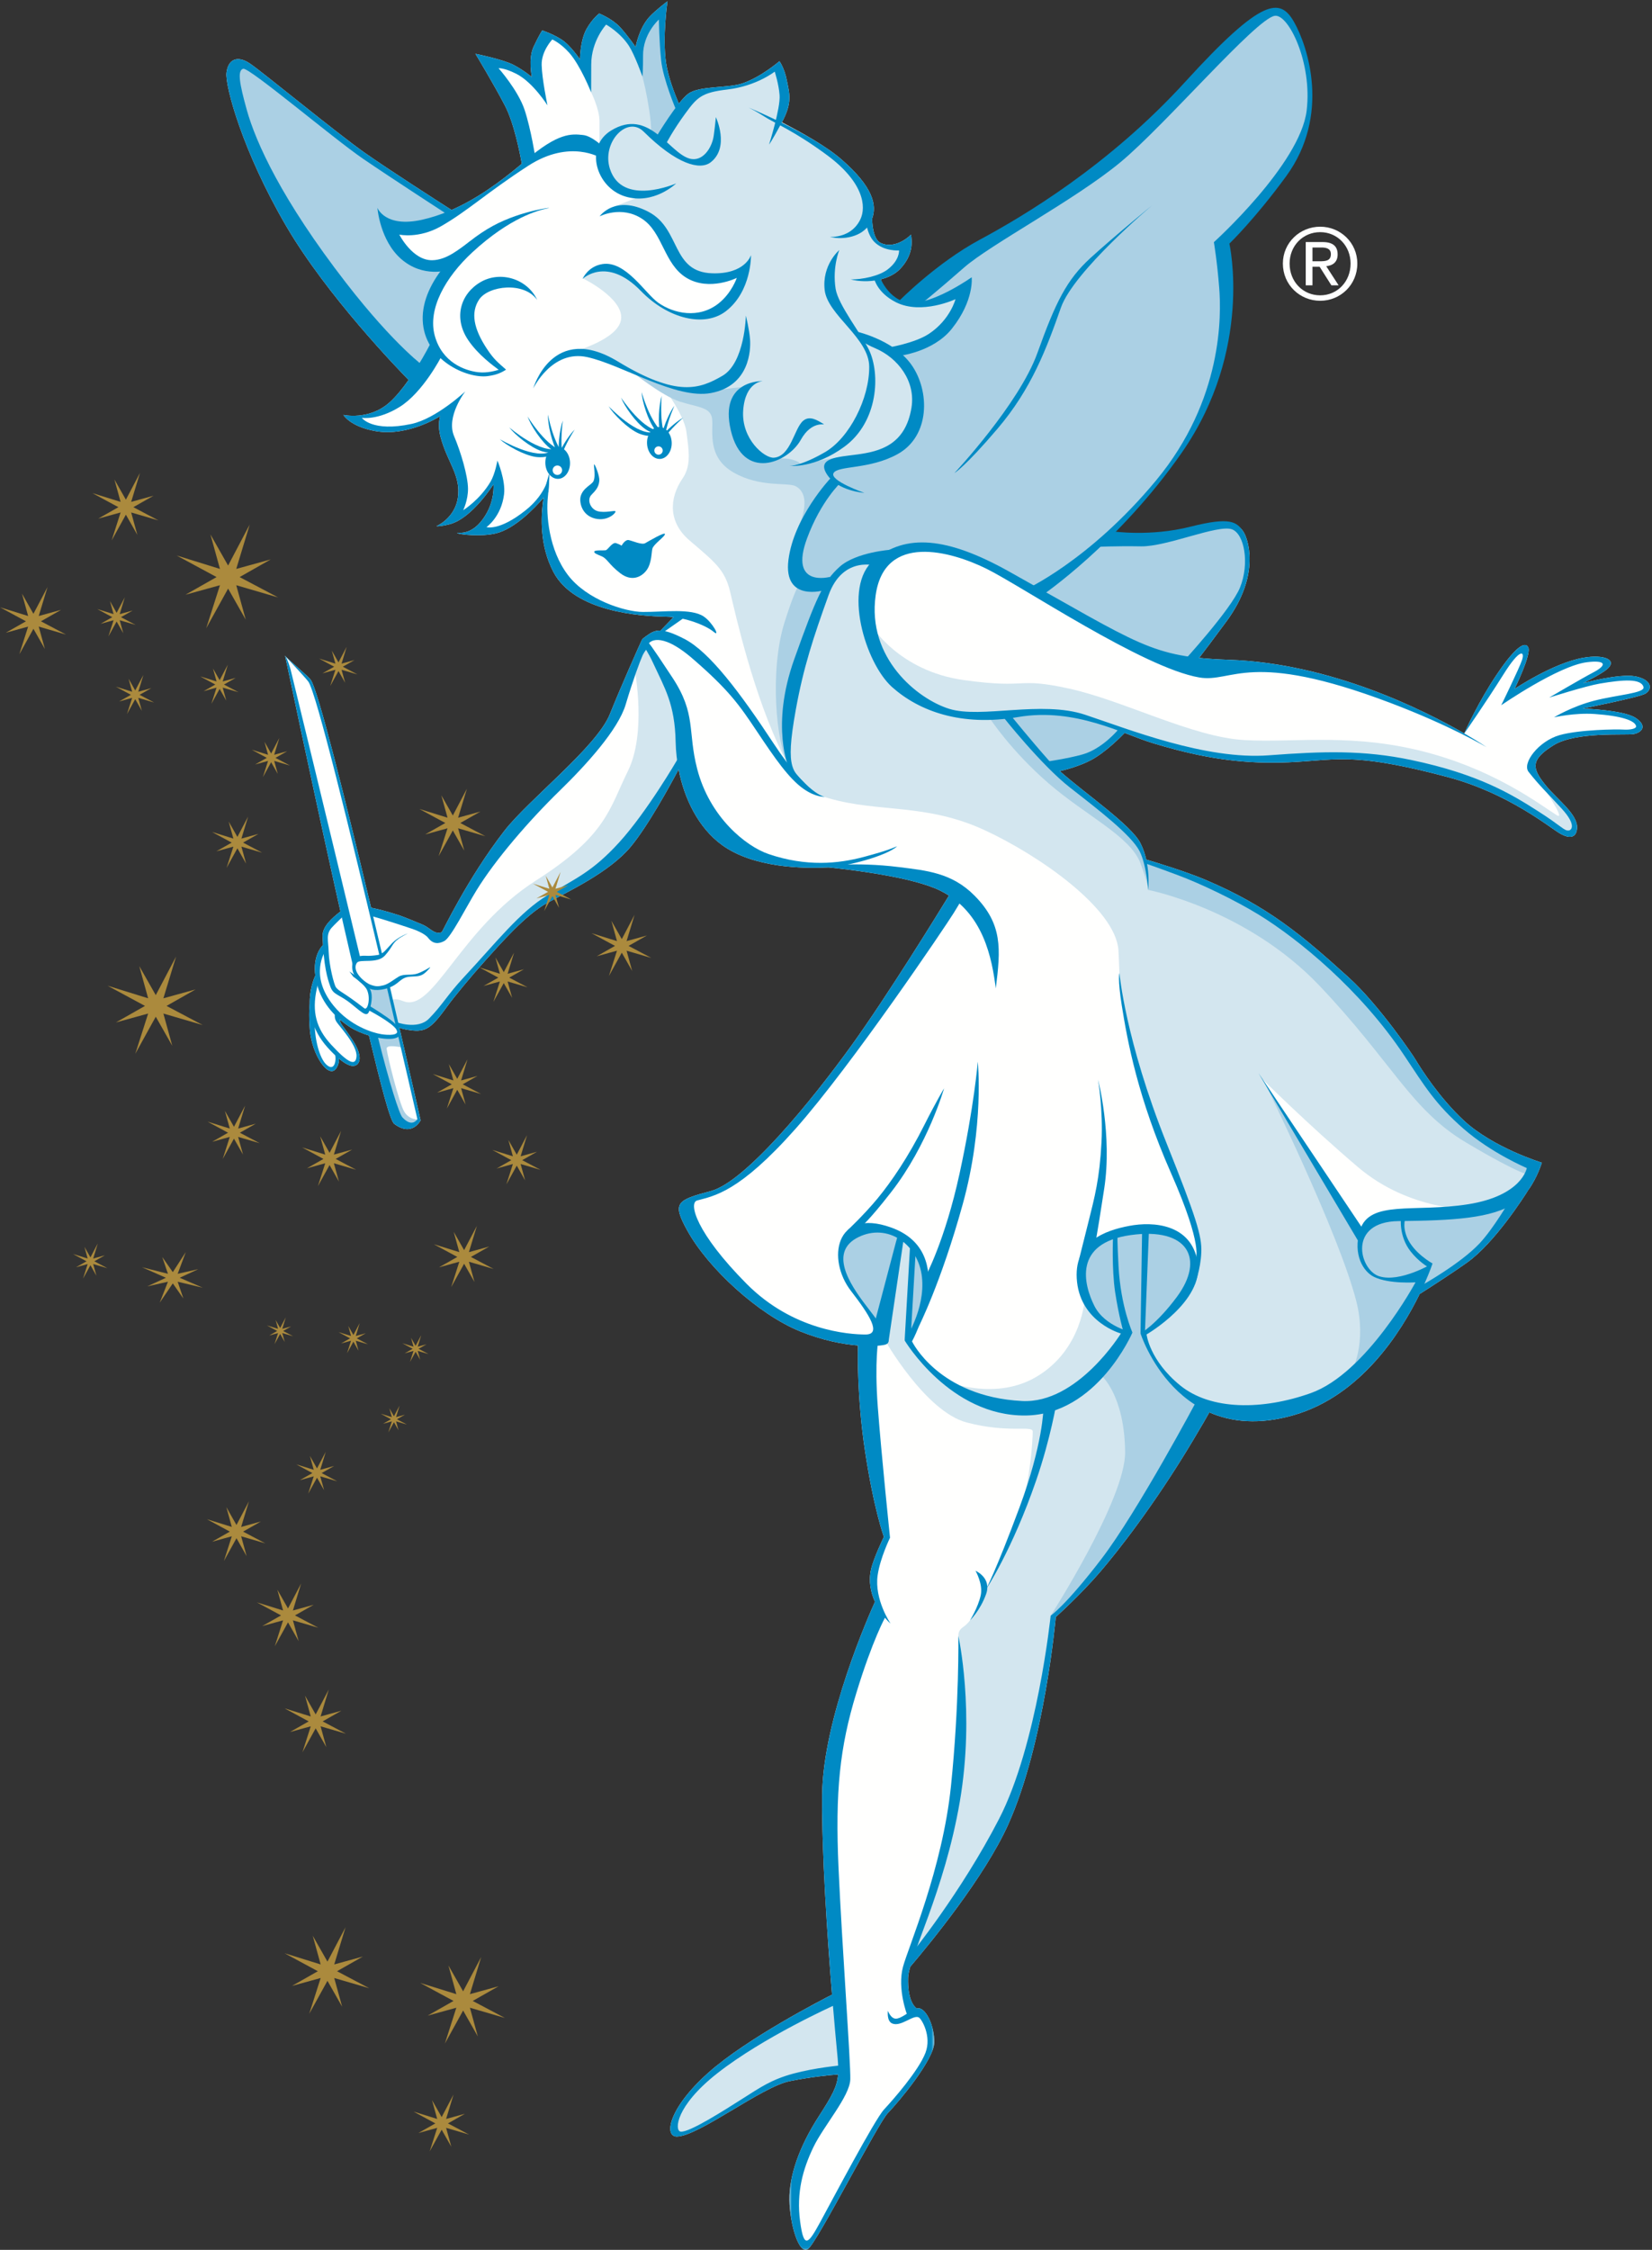 <svg width="556px" height="757px" viewBox="0 0 556 757" version="1.1" xmlns="http://www.w3.org/2000/svg" xmlns:xlink="http://www.w3.org/1999/xlink">
    <rect x="0" y="0" width="556" height="757" fill="#333333" stroke="none"/>
    <defs>
        <polygon id="path-1" points="0.192 0.423 479.273 0.423 479.273 756.94 0.192 756.94"></polygon>
        <polygon id="path-3" points="0.684 0.698 49.433 0.698 49.433 306.94 0.684 306.94"></polygon>
        <polygon id="path-5" points="0.06 0.406 93.658 0.406 93.658 44.231 0.06 44.231"></polygon>
    </defs>
    <g stroke="none" stroke-width="1" fill="none" fill-rule="evenodd">
        <g transform="translate(76, 0)">
            <mask fill="white">
                <use xlink:href="#path-1"></use>
            </mask>
            <path d="M20.145,220.903 C21.752,222.533 27.626,227.455 28.566,228.725 C31.014,232.035 40.256,269.175 48.852,305.229 L48.897,305.419 C51.277,305.918 53.418,306.403 58.198,307.922 C59.668,308.389 64.921,310.558 66.122,311.072 C68.991,312.301 70.132,314.538 72.637,313.683 C72.892,313.597 81.258,295.661 93.788,279.508 C101.894,269.059 124.825,251.305 129.246,240.318 C133.384,230.032 139.223,217.077 139.951,215.467 C139.969,215.411 139.994,215.356 140.026,215.3 C140.218,214.964 140.648,214.62 141.368,214.103 C142.944,212.971 144.214,212.08 146.324,212.161 L150.667,207.666 C149.857,207.573 149.043,207.516 148.234,207.501 C139.292,207.333 117.324,205.868 110.266,192.463 C105.677,183.747 105.913,174.095 106.937,167.478 C103.91,170.985 97.258,177.934 90.921,179.458 C85.949,180.653 78.646,179.886 77.808,179.315 C78.304,179.204 79.249,179.34 80.147,179.171 C83.237,178.589 85.234,176.456 86.674,174.44 C90.729,168.764 90.087,162.939 90.087,162.939 C90.087,162.939 82.9,174.407 75.387,176.366 C73.675,176.813 71.616,177.186 70.902,177.039 C72.78,176.191 77.224,173.236 78.085,167.568 C79.235,159.994 74.616,155.73 72.315,147.161 C71.095,142.618 72.183,139.986 72.183,139.986 C72.183,139.986 61.418,146.995 50.416,145.062 C41.835,143.555 39.56,139.605 39.56,139.605 C39.56,139.605 48.104,141.534 54.956,135.531 C57.219,133.548 59.491,130.728 61.52,127.841 C58.201,124.461 34.092,99.572 20.393,76.181 C5.659,51.024 -0.288,28.859 0.222,24.482 C0.732,20.105 3.742,18.409 8.155,21.404 C12.568,24.398 37.044,44.561 46.689,51.363 C54.579,56.928 72.036,68.13 75.972,70.649 C84.184,67.059 91.993,61.542 99.618,55.102 C98.949,51.314 96.998,41.422 93.937,35.525 C90.091,28.117 84.013,18.111 84.013,18.111 C84.013,18.111 93.263,19.951 96.9,21.866 C100.465,23.744 103.003,25.947 103.003,25.947 C103.003,25.947 101.701,19.744 103.595,15.72 C105.488,11.697 106.491,10.237 106.491,10.237 C106.491,10.237 109.759,11.276 112.88,13.232 C116.001,15.188 119.199,20.008 119.199,20.008 C119.199,20.008 119.208,13.591 121.459,9.656 C123.481,6.122 125.68,4.547 125.68,4.547 C125.68,4.547 130.045,6.301 132.645,9.104 C135.244,11.905 137.93,15.83 137.93,15.83 C137.93,15.83 138.98,9.576 142.597,5.652 C144.645,3.432 148.649,0.423 148.649,0.423 C148.649,0.423 146.872,12.491 148.177,21.201 C148.893,25.984 151.054,31.561 152.472,34.866 C153.654,33.391 154.789,32.157 155.714,31.494 C159.4,28.852 168.847,29.684 173.663,28.126 C180.028,26.066 186.325,20.592 186.325,20.592 C186.325,20.592 188.002,22.818 188.838,27.139 C189.674,31.459 190.805,34.389 187.157,41.151 C193.77,44.593 201.983,49.115 207.194,53.638 C218.015,63.029 219.141,69.12 217.504,73.652 C217.583,75.987 218.035,80.609 220.367,81.73 C224.525,83.728 228.97,80.633 230.611,78.949 C230.899,80.937 231.602,85.667 226.841,90.587 C225.274,92.207 222.988,93.345 220.437,93.99 C220.922,95.005 223.374,104.285 229.341,100.983 C233.004,96.549 249.28,85.575 261.849,78.253 C276.467,69.738 297.449,59.589 323.309,28.856 C349.169,-1.877 355.699,1.889 360.389,10.824 C365.078,19.76 369.603,37.146 354.674,59.332 C344.151,74.974 335.119,82.57 335.119,82.57 C335.119,82.57 346.506,112.699 322.42,150.253 C314.708,162.278 304.107,172.909 296.643,180.983 C300.507,181.495 313.287,181.111 324.325,178.317 C337.912,174.877 340.236,175.649 342.449,178.855 C343.832,180.857 348.603,193.042 336.732,209.138 C332.045,215.492 329.236,219.202 327.563,221.361 C330.633,221.679 334,221.879 337.861,222.015 C371.834,223.218 402.991,238.808 416.807,246.773 C417.345,245.56 421.631,236.055 427.755,226.961 C434.311,217.224 437.338,215.83 438.342,217.799 C439.506,220.079 433.729,231.821 433.729,231.821 C433.729,231.821 446.735,223.063 456.938,221.306 C464.147,220.064 468.561,222.16 464.743,225.262 C462.598,227.003 456.831,229.852 456.831,229.852 C456.831,229.852 468.782,226.62 474.17,227.538 C479.458,228.44 480.586,231.578 477.786,233.38 C475.95,234.559 456.625,238.402 456.625,238.402 C456.625,238.402 470.382,238.872 474.417,241.512 C478.768,244.359 476.344,246.571 473.754,246.999 C470.963,247.459 454.394,246.081 446.877,250.741 C438.84,255.722 439.594,258.642 444.481,264.551 C448.315,269.184 455.131,274.086 454.776,278.713 C454.542,281.773 452.453,282.397 449.081,280.474 C445.707,278.55 431.777,266.912 411.213,261.449 C374.284,251.64 372.409,256.902 350.256,256.597 C334.817,256.384 322.188,253.085 312.207,250.108 C309.438,249.282 306.178,247.98 302.505,246.599 C301.217,247.941 296.083,253.123 291.239,255.714 C287.342,257.797 282.49,259.042 280.692,259.459 C289.297,267.07 304.7,277.59 307.807,283.67 C308.732,285.479 309.357,287.384 309.773,289.22 C312.256,289.952 322.803,293.115 329.574,295.978 C350.546,304.844 362.135,314.604 377.842,328.815 C388.268,338.249 400.018,355.747 400.398,356.519 C402.436,359.902 408.51,369.418 416.561,376.924 C426.528,386.22 442.917,391.194 442.917,391.194 C442.917,391.194 441.467,396.107 438.394,400.355 C436.917,402.712 427.056,418.132 417.887,424.702 C412.702,428.419 404.311,433.796 401.798,435.396 C395.485,448.323 381.994,469.616 359.446,476.132 C347.686,479.53 338.342,478.425 331.02,475.212 C330.163,476.757 328.514,479.626 325.342,484.925 C312.34,506.642 299.997,522.191 294.352,528.782 C287.595,536.679 279.332,544.066 279.332,544.066 C279.332,544.066 275.644,586.546 263.305,613.919 C255.346,631.573 237.071,653.845 230.348,661.745 C229.924,663.232 229.673,664.446 229.643,665.374 C229.4,672.872 231.711,675.191 232.502,675.761 C235.5,674.946 238.57,681.714 238.428,687.298 C238.28,693.112 226.368,707.331 222.805,710.98 C219.481,714.388 199.065,754.38 195.983,756.685 C192.902,758.987 189.79,748.193 189.686,740.193 C189.583,732.191 192.916,722.405 199.535,712.144 C204.122,705.032 205.758,702.064 206.065,697.991 C203.78,698.155 197.31,698.72 189.77,700.241 C180.303,702.15 159.379,718.609 151.895,718.874 C147.397,719.034 148.84,709.497 162.37,697.429 C175.39,685.814 201.309,672.513 204.03,671.132 C202.483,652.017 200.51,623.191 200.704,603.962 C200.962,578.097 216.752,542.743 218.479,538.954 C217.053,535.804 216.279,532.083 217.132,528.167 C217.979,524.284 221.478,517.101 221.478,517.101 C221.478,517.101 218.126,507.999 215.13,488.212 C212.422,470.325 212.695,455.411 212.772,452.71 C207.616,452.284 200.8,450.995 193.266,447.941 C179.312,442.284 162.364,426.841 155.279,413.962 C150.183,404.698 151.679,403.823 163.28,400.737 C174.881,397.653 197.13,370.421 210.643,351.686 C222.822,334.8 240.1,306.713 243.39,301.334 C242.422,300.71 241.391,300.127 240.294,299.592 C231.124,295.119 210.717,292.657 202.854,291.845 L202.549,291.862 C194.61,292.245 177.62,292.107 166.916,284.255 C159.075,278.503 154.322,268.828 152.39,258.881 C149.663,264.022 142.101,277.89 136.265,284.902 C129.015,293.611 114.91,300.077 107.942,303.931 C100.975,307.785 92.399,317.526 87.288,323.231 C82.27,328.833 76.913,335.282 74.222,339.003 C68.661,346.69 66.801,347.461 60.891,346.441 C59.671,346.23 58.899,345.977 58.414,345.753 L58.661,346.82 C58.706,346.959 58.737,347.095 58.755,347.229 C62.791,364.686 65.557,376.958 65.557,376.958 C65.557,376.958 62.738,382.698 56.678,378.139 C55.267,377.078 52.188,365.066 48.177,348.416 C45.863,347.714 43.581,346.733 41.823,345.592 C40.619,344.811 39.465,343.959 38.384,343.033 L38.445,343.426 C38.662,344.709 39.309,344.872 42.639,349.912 C46.088,355.135 45.405,358.257 43.12,358.626 C41.777,358.842 39.884,357.697 38.053,356.169 C38.155,357.011 38.02,358.115 37.207,359.398 C34.717,363.325 29.014,355.063 28.289,346.579 C27.819,341.082 28.236,337.696 28.236,337.696 C28.161,332.963 29.616,329.336 30.113,328.24 C29.311,321.849 31.952,318.723 32.709,317.971 C32.654,317.036 32.608,316.041 32.573,314.981 C32.465,311.76 35.737,308.905 38.583,306.677 C37.98,304.018 37.352,301.217 36.66,298.095 C28.12,259.534 19.942,220.574 19.942,220.574 C19.942,220.574 20.015,220.671 20.145,220.903" id="Fill-1" fill="#FFFFFE" mask="url(#mask-2)"></path>
        </g>
        <path d="M78.019,22.293 C78.019,22.293 83.003,47.626 91.264,61.855 C99.524,76.084 129.279,114.828 129.279,114.828 L140.132,127.323 L146.327,116.931 L143.863,108.53 L146.77,95.072 L149.984,89.126 L141.481,88.699 L132.477,80.767 L131.772,75.727 L141.051,76.367 L151.286,71.14 L128.437,56.17 L108.79,41.811 L83.596,21.857 L80.376,20.718 L78.019,22.293" id="Fill-4" fill="#ABD0E4"></path>
        <polyline id="Fill-5" fill="#ABD0E4" points="301.539 108.544 324.669 85.324 358.065 65.613 390.806 39.815 410.99 17.473 426.931 4.51 430.319 4.009 434.209 7.8 438.344 15.812 441.015 30.057 439.812 43.253 434.383 55.018 411.827 82.134 412.399 108.429 406.582 134.616 396.555 153.337 381.908 171.042 361.082 189.88 347.967 198.837 324.585 186.423 305.707 184.688 290.277 188.708 284.509 191.556 276.694 196.505 269.52 195.953 269.225 188.209 272.469 174.948 279.602 165.211 280.286 157.434 305.833 148.143 309.034 137.749 301.361 124.055 306.727 110.649 301.539 108.544"></polyline>
        <polyline id="Fill-6" fill="#ABD0E4" points="370.97 180.629 392.52 180.698 407.192 177.322 414.762 176.646 418.375 180.413 419.844 187.132 419.25 193.718 416.627 200.596 408.048 213.615 398.733 223.179 373.348 213.387 349.237 198.837 370.97 180.629"></polyline>
        <polyline id="Fill-7" fill="#ABD0E4" points="339.38 240.027 352.495 239.158 361.157 240.295 371.717 243.216 377.34 245.267 370.608 252.274 359.074 257.2 353.559 257.804 343.952 247.256 339.38 240.027"></polyline>
        <path d="M197.996,25.455 L198.942,31.045 C198.942,31.045 201.794,36.682 201.769,40.899 C201.744,45.115 201.791,49.699 201.791,49.699 L207.837,43.533 L210.886,42.048 L216.165,42.897 L221.914,47.347 L228.673,36.35 L224.871,28.478 L222.9,16.408 L222.96,3.324 L218.287,7.621 L214.905,16.688 L213.878,16.896 L211.354,13.629 L204.675,7.235 L202.771,6.958 L199.609,12.489 L197.996,25.455" id="Fill-8" fill="#D3E6EF"></path>
        <path d="M218.99,64.752 L204.813,70.234 L215.267,71.417 L221.391,76.629 L225.792,84.48 L233.569,92.729 L243.128,92.911 L249.719,91.821 L246.533,99.077 L236.11,106.414 L227.546,105.166 L223.71,103.658 L217.958,99.215 L207.942,90.872 L199.425,90.998 L196.17,93.661 C196.17,93.661 209.8,100.279 209.05,107.314 C208.299,114.349 192.434,118.488 192.434,118.488 L205.519,121.355 L216.339,126.754 L228.076,130.963 L240.159,129.744 L247.886,137.819 L251.846,150.939 L255.448,153.815 L270.712,158.728 L289.48,154.128 L303.84,149.874 L310.063,134.648 L303.845,121.357 L301.215,117.696 L309.649,115.651 L321.103,106.996 L324.047,98.137 L315.139,100.95 L308.354,102.747 L301.838,101.216 L296.245,96.242 L295.393,93.437 L303.458,88.955 L304.303,82.32 L297.825,82.87 L294.192,80.627 L291.421,70.134 L289.401,61.627 L279.976,51.797 L261.973,40.974 L263.775,33.983 L261.431,22.363 L252.534,27.663 L245.241,29.533 L233.598,31.232 L222.585,46.873 L216.944,43.623 L214.095,42.214 L208.377,42.953 L203.072,49.312 L203.338,56.95 L206.897,62.245 L212.517,64.884 L218.99,64.752" id="Fill-9" fill="#D3E6EF"></path>
        <path d="M222.588,129.267 C222.588,129.267 230.254,139.356 231.013,145.259 C231.773,151.162 232.789,156.487 229.78,160.897 C225.042,167.841 225.007,175.793 232.033,181.808 C240.549,189.101 243.957,191.611 245.742,199.138 C247.527,206.666 253.57,233.98 263.635,254.186 C265.064,257.055 267.453,261.465 267.453,261.465 L264.614,237.535 L278.631,196.329 L267.944,194.766 L269.902,179.518 L276.924,167.255 L257.447,155.108 L234.554,131.754 L222.588,129.267" id="Fill-10" fill="#D3E6EF"></path>
        <path d="M212.347,124.801 C212.347,124.801 222.688,133.196 228.864,135.148 C235.04,137.1 239.247,136.974 239.68,141.024 C240.113,145.074 237.832,153.763 246.873,158.972 C255.915,164.18 265.204,162.172 267.84,163.618 C273.922,166.955 268.614,177.474 268.614,177.474 L280.698,161.126 C280.698,161.126 280.157,154.461 282.037,153.957 C283.917,153.454 265.946,156.778 265.946,156.778 C265.946,156.778 272.973,156.497 266.372,154.576 C264.286,154.008 259.412,154.327 257.92,154.118 C248.369,152.778 247.269,141.635 247.269,141.635 L251.822,129.969 L237.622,131.632 L228.415,130.64 L216.182,126.565 L212.347,124.801" id="Fill-11" fill="#ABD0E4"></path>
        <path d="M269.936,196.357 C269.936,196.357 269.155,193.201 264.046,209.389 C258.939,225.578 261.234,250.449 265.353,257.536 C268.158,262.361 266.589,258.99 266.589,258.99 L264.893,245.53 L271.829,214.909 L278.879,195.491 L269.936,196.357" id="Fill-12" fill="#ABD0E4"></path>
        <path d="M214.925,21.666 C214.925,21.666 216.839,26.242 218.502,37.062 C219.492,43.503 219.021,45.427 219.021,45.427 L221.324,47.202 L225.292,42.166 L228.571,36.307 L225.081,28.926 L222.546,13.884 L222.201,4.008 L216.604,10.846 L214.925,21.666" id="Fill-13" fill="#ABD0E4"></path>
        <path d="M213.685,225.801 C213.685,225.801 217.642,246.661 211.339,259.411 C205.037,272.161 204.218,281.067 180.356,296.283 C154.621,312.694 145.836,340.873 135.754,336.86 C132.805,335.685 132.01,336.487 132.01,336.487 L133.571,345.192 L140.057,345.781 L145.436,343.78 L157.098,328.712 L175.634,308.94 L188.076,300.222 L208.431,287.267 L219.012,271.864 L229.546,254.836 L230.428,240.143 L223.583,226.753 L217.354,216.399 L213.418,223.472 L213.685,225.801" id="Fill-14" fill="#D3E6EF"></path>
        <polyline id="Fill-15" fill="#ABD0E4" points="123.072 331.216 126.357 332.489 130.733 331.479 133.792 345.794 129.615 342.41 124.053 339.099 124.669 336.519 124.02 333.101 123.072 331.216"></polyline>
        <path d="M134.337,348.212 L135.472,352.485 C135.472,352.485 129.887,351.161 130.133,352.937 C130.575,356.117 134.281,370.905 135.988,373.926 C137.696,376.947 140.876,376.68 140.876,376.68 L138.361,378.739 L133.773,377.791 L125.218,347.919 L130.544,348.837 L134.337,348.212" id="Fill-16" fill="#ABD0E4"></path>
        <path d="M293.193,210.31 C293.193,210.31 302.293,225.774 324.469,228.838 C346.648,231.902 341.599,227.684 359.923,231.716 C378.245,235.749 401.298,247.998 418.732,249.006 C436.166,250.014 456.024,246.296 482.152,253.685 C504.723,260.069 519.122,271.31 523.957,274.296 C527.364,276.399 518.57,263.59 518.57,263.59 L528.137,274.705 L529.926,278.204 L528.329,280.204 L526.09,279.726 L517.894,274.23 L501.29,265.138 L481.482,258.381 L459.791,254.744 L426.453,255.352 L413.149,254.706 L389.794,249.738 L365.758,241.184 L346.342,239.085 L332.887,240.666 L322.931,240.458 L312.661,237.761 L301.288,228.814 L294.62,219.376 L293.193,210.31" id="Fill-17" fill="#D3E6EF"></path>
        <path d="M269.832,264.029 C269.832,264.029 272.205,266.653 279.071,268.631 C295.893,273.475 311.682,270.204 331.446,279.35 C349.681,287.787 375.389,305.661 376.416,319.644 C376.538,321.311 376.788,328.472 376.788,328.472 L378.332,340.615 L381.995,356.067 L392.252,387.499 L401.063,410.569 L402.965,419.464 L402.04,429.411 L393.514,441.857 L385.042,447.927 L386.602,454.921 L395.328,466.444 L411.949,474.864 L433.328,473.482 L451.964,465.462 L467.43,449.868 L478.834,428.642 L469.611,430.237 L465.502,430.12 L461.667,428.753 L458.319,424.146 L457.475,416.077 L424.765,362.986 C424.765,362.986 440.273,378.439 457.095,392.736 C474.477,407.509 495.436,406.962 495.436,406.962 L511.431,400.7 L516.88,391.689 L502.062,385.017 L486.645,372.805 L470.74,350.773 L453.323,329.666 L431.565,310.893 L412.252,299.692 L385.03,289.523 L383.449,285.095 L374.908,275.555 L351.848,256.217 L338.397,240.269 L321.919,240.234 L307.19,234.373 L292.795,216.421 L293.602,187.022 L282.692,191.333 L277.032,200.147 L267.868,225.297 L264.926,247.783 L266.975,259.792 L269.832,264.029" id="Fill-18" fill="#D3E6EF"></path>
        <path d="M425.825,364.664 C425.825,364.664 450.582,414.718 456.467,437.769 C460.11,452.03 455.016,461.185 455.016,461.185 L471.666,441.652 L477.832,430.745 L472,430.323 L465.213,430.038 L461.323,428.402 L458.452,423.833 L458.056,415.53 L425.825,364.664" id="Fill-19" fill="#ABD0E4"></path>
        <polyline id="Fill-20" fill="#ABD0E4" points="471.536 408.614 472.077 414.566 474.973 420.314 481.344 425.775 478.269 429.198 468.155 430.546 463.102 429.562 459.158 425.886 457.282 419.605 460.302 411.163 471.536 408.614"></polyline>
        <polyline id="Fill-21" fill="#ABD0E4" points="472.715 407.909 492.681 407.212 511.348 402.536 497.361 421.191 477.77 433.903 480.835 425.46 474.448 419.503 471.869 413.411 472.715 407.909"></polyline>
        <polyline id="Fill-22" fill="#ABD0E4" points="385.757 414.146 384.417 448.296 389.71 445.245 399.426 434.556 402.063 422.622 394.794 413.829 385.757 414.146"></polyline>
        <polyline id="Fill-23" fill="#ABD0E4" points="375.26 415.292 375.055 424.347 376.527 436.657 379.203 448.216 374.257 446.306 368.166 441.378 362.752 428.091 367.857 417.636 375.26 415.292"></polyline>
        <path d="M365.131,436.534 C365.131,436.534 364.46,454.193 348.557,463.398 C333.865,471.9 316.563,464.085 316.563,464.085 L322.298,468.038 L347.864,475.15 L361.357,468.165 L373.057,456.696 L378.423,448.243 L369.269,443.165 L365.131,436.534" id="Fill-24" fill="#D3E6EF"></path>
        <polyline id="Fill-25" fill="#ABD0E4" points="296.022 445.982 289.202 437.173 283.511 428.847 283.186 419.55 290.697 412.847 299.508 413.581 302.719 416.001 296.022 445.982"></polyline>
        <polyline id="Fill-26" fill="#ABD0E4" points="307.19 419.234 305.453 449.489 309.356 443.954 311.274 431.714 309.917 422.714 307.19 419.234"></polyline>
        <path d="M297.512,450.421 C297.512,450.421 311.34,474.952 325.394,478.63 C339.448,482.308 347.495,479.521 347.569,481.601 C347.64,483.683 346.717,501.999 341.228,514.362 C335.74,526.728 346.752,500.954 346.752,500.954 L352.709,479.599 L352.727,472.634 L338,472.107 L323.079,468.011 L310.372,458.105 L305.229,450.54 L306.903,418.462 L301.92,415.509 L297.512,450.421" id="Fill-27" fill="#D3E6EF"></path>
        <path d="M352.657,474.093 L349.309,491.456 L340.231,517.366 L330.915,536.915 L328.17,542.474 C328.17,542.474 326.663,545.648 324.499,547.193 C323.074,548.21 322.132,549.042 322.731,551.741 C322.99,554.693 323.194,558.2 323.124,561.751 C323.026,566.737 321.62,598.183 321.62,598.183 L316.287,626.323 L306.821,656.986 L315.379,648.681 L335.127,618.784 L345.144,592.171 L353.236,554.396 L354.565,544.093 L367.094,530.741 L389.122,499.177 L405.643,471.593 L397.96,468.175 L390.715,460.423 L386.499,453.599 L384.49,448.023 L385.559,414.048 L375.184,415.001 L375.022,423.011 L376.691,437.046 L378.905,448.511 L367.691,463.439 L352.657,474.093" id="Fill-28" fill="#D3E6EF"></path>
        <path d="M375.114,415.636 L385.973,413.566 L385.085,426.898 L384.284,449.028 L387.079,454.905 L394.19,464.693 L404.386,472.679 L374.752,522.251 L355.107,543.511 L353.611,543.626 C353.611,543.626 378.839,504.333 378.674,488.571 C378.474,469.361 370.669,462.806 370.669,462.806 L378.478,447.538 L376.103,434.319 L375.114,415.636" id="Fill-29" fill="#ABD0E4"></path>
        <polyline id="Fill-30" fill="#D3E6EF" points="281.85 672.12 283.56 696.362 271.04 697.376 259.982 700.64 241.828 711.868 231.99 717.052 228.571 718.034 227.003 714.347 229.946 707.966 236.512 699.732 249.054 689.564 281.85 672.12"></polyline>
        <path d="M333.192,241.777 C333.192,241.777 340.309,252.674 352.958,263.605 C365.607,274.536 380.336,281.34 383.786,290.348 C386.622,297.751 386.43,299.423 386.43,299.423 C386.43,299.423 419.475,305.816 444.016,331.592 C468.556,357.369 474.747,373.306 493.39,384.402 C512.032,395.497 515.545,395.636 515.545,395.636 L516.78,391.722 L502.045,385.355 L490.769,377.369 L475.978,358.735 L464.023,342.02 L448.957,326.163 L433.594,312.56 L413.405,300.022 L391.331,291.291 L385.419,289.783 L383.706,284.379 L371.469,272.354 L355.262,259.451 L338.97,240.453 L333.192,241.777" id="Fill-31" fill="#ABD0E4"></path>
        <path d="M183.54,155.888 C183.436,152.922 185.211,150.451 187.506,150.371 C189.8,150.291 191.743,152.631 191.847,155.598 C191.951,158.565 190.175,161.035 187.881,161.115 C185.587,161.195 183.643,158.855 183.54,155.888" id="Fill-32" fill="#008AC4"></path>
        <path d="M184.872,159.381 C184.872,159.381 178.3,177.333 186.266,192.463 C193.324,205.868 215.292,207.333 224.234,207.501 C230.829,207.624 237.77,210.552 240.186,212.59 C242.603,214.629 239.773,209.378 236.822,207.415 C232.61,204.614 223.553,205.932 216.365,205.901 C210.363,205.875 197.507,201.837 191.163,193.51 C184.653,184.967 183.765,173.162 184.384,167.258 C185.003,161.354 184.872,159.381 184.872,159.381" id="Fill-33" fill="#008AC4"></path>
        <path d="M184.615,165.441 C184.615,165.441 175.481,177.4 166.921,179.458 C161.949,180.653 154.646,179.886 153.808,179.315 C154.304,179.204 155.249,179.34 156.147,179.171 C159.237,178.589 161.234,176.456 162.674,174.44 C166.729,168.764 166.087,162.939 166.087,162.939 C166.087,162.939 158.9,174.407 151.387,176.366 C149.675,176.813 147.616,177.186 146.902,177.039 C148.78,176.191 153.224,173.236 154.085,167.568 C155.235,159.994 150.616,155.73 148.315,147.161 C147.095,142.618 148.183,139.986 148.183,139.986 C148.183,139.986 137.418,146.995 126.416,145.062 C117.835,143.555 115.56,139.605 115.56,139.605 C115.56,139.605 124.104,141.534 130.956,135.531 C137.808,129.527 144.746,115.856 144.746,115.856 L148.544,119.968 C148.544,119.968 142.405,131.991 134.535,136.899 C127.186,141.483 121.781,140.597 121.781,140.597 C121.781,140.597 125.203,145.48 138.487,142.64 C146.829,140.857 156.605,131.687 156.605,131.687 C156.605,131.687 150.029,140.15 152.819,146.724 C155.078,152.047 157.466,160.082 157.511,164.382 C157.552,168.334 155.886,171.675 155.886,171.675 C155.886,171.675 161.488,168.228 165.118,162.035 C166.644,159.431 167.415,154.971 167.415,154.971 C167.415,154.971 170.223,161.575 169.645,166.317 C168.719,173.907 163.729,177.358 163.729,177.358 C163.729,177.358 168.031,178.779 176.899,171.692 C184.412,165.688 184.867,159.227 184.867,159.227 L184.615,165.441" id="Fill-34" fill="#008AC4"></path>
        <path d="M217.764,149.19 C217.661,146.223 219.436,143.753 221.73,143.673 C224.024,143.593 225.968,145.933 226.071,148.9 C226.175,151.867 224.399,154.337 222.105,154.417 C219.811,154.497 217.868,152.156 217.764,149.19" id="Fill-35" fill="#008AC4"></path>
        <path d="M185.999,158.273 C185.968,157.393 186.657,156.655 187.536,156.624 C188.416,156.593 189.154,157.282 189.185,158.161 C189.215,159.041 188.527,159.779 187.647,159.81 C186.768,159.84 186.03,159.152 185.999,158.273" id="Fill-36" fill="#FFFFFE"></path>
        <path d="M220.226,151.637 C220.199,150.861 220.806,150.209 221.582,150.182 C222.358,150.155 223.01,150.762 223.037,151.539 C223.064,152.315 222.457,152.966 221.68,152.993 C220.904,153.02 220.253,152.413 220.226,151.637" id="Fill-37" fill="#FFFFFE"></path>
        <path d="M203.813,185.148 C204.642,185.031 206.048,182.27 207.409,182.766 C208.864,183.297 209.202,183.602 209.202,183.602 C209.202,183.602 210.346,181.465 211.611,181.722 C212.876,181.979 216.002,183.413 217.135,182.771 C218.269,182.128 223.863,178.813 223.794,179.719 C223.726,180.626 219.991,183.05 219.563,184.62 C219.258,185.741 219.353,189.391 217.709,191.726 C216.066,194.06 212.699,195.898 208.759,192.871 C204.818,189.843 204.438,187.984 202.46,187.155 C201.134,186.6 199.796,186.125 200.028,185.565 C200.259,185.004 202.929,185.272 203.813,185.148" id="Fill-38" fill="#008AC4"></path>
        <path d="M185.613,151.688 C185.565,151.788 186.075,152.518 186.075,152.518 C184.909,153.927 181.887,153.954 180.394,153.754 C176.417,153.22 170.506,149.892 168.184,147.763 C168.184,147.763 180.681,155.172 185.613,151.688" id="Fill-39" fill="#008AC4"></path>
        <path d="M187.88,150.697 C187.815,150.787 188.19,151.595 188.19,151.595 C186.798,152.78 183.816,152.281 182.382,151.825 C178.558,150.609 173.315,146.305 171.397,143.805 C171.397,143.805 182.418,153.271 187.88,150.697" id="Fill-40" fill="#008AC4"></path>
        <path d="M188.554,152.665 C187.371,152.31 186.211,151.647 185.519,151.151 C182.258,148.812 178.602,143.099 177.55,140.129 C177.55,140.129 183.136,149.301 188.509,151.39 L188.554,152.665" id="Fill-41" fill="#008AC4"></path>
        <path d="M190.194,155.135 C189.218,154.381 188.373,153.346 187.904,152.634 C185.698,149.282 184.332,142.638 184.415,139.488 C184.415,139.488 186.342,150.053 190.61,153.929 L190.194,155.135" id="Fill-42" fill="#008AC4"></path>
        <path d="M189.807,158.178 C189.129,157.146 188.667,155.893 188.455,155.068 C187.46,151.18 188.332,144.453 189.436,141.502 C189.436,141.502 187.819,152.119 190.592,157.173 L189.807,158.178" id="Fill-43" fill="#008AC4"></path>
        <path d="M188.548,151.66 C189.998,148.769 191.991,145.934 193.423,144.528 C193.423,144.528 191.258,147.78 189.622,151.623 L188.548,151.66" id="Fill-44" fill="#008AC4"></path>
        <path d="M220.497,145.256 C220.423,145.34 220.712,146.182 220.712,146.182 C219.203,147.215 216.291,146.407 214.911,145.803 C211.235,144.194 206.471,139.366 204.825,136.679 C204.825,136.679 214.796,147.245 220.497,145.256" id="Fill-45" fill="#008AC4"></path>
        <path d="M222.949,144.928 C222.862,144.997 223,145.877 223,145.877 C221.335,146.632 218.607,145.332 217.354,144.497 C214.013,142.274 210.159,136.692 209.005,133.76 C209.005,133.76 216.989,145.897 222.949,144.928" id="Fill-46" fill="#008AC4"></path>
        <path d="M222.229,146.402 C221.534,145.835 220.938,145.198 220.555,144.714 C218.065,141.567 216.125,135.067 215.933,131.923 C215.933,131.923 218.774,142.279 223.363,145.768 L223.213,146.368 L222.229,146.402" id="Fill-47" fill="#008AC4"></path>
        <path d="M222.323,146.4 C221.277,142.515 221.792,136.102 222.708,133.199 C222.708,133.199 221.932,141.025 223.609,146.355 L222.323,146.4" id="Fill-48" fill="#008AC4"></path>
        <path d="M222.711,146.386 C223.557,142.719 225.517,138.495 226.979,136.519 C226.979,136.519 224.708,141.466 223.859,146.346 L222.711,146.386" id="Fill-49" fill="#008AC4"></path>
        <path d="M223.326,146.039 C225.517,143.659 228.214,141.484 229.978,140.527 C229.978,140.527 227,143.055 224.369,146.298 L223.326,146.039" id="Fill-50" fill="#008AC4"></path>
        <path d="M199.768,161.841 C199.207,163.119 196.257,164.085 195.447,166.94 C194.896,168.882 195.711,173.309 200.203,174.461 C204.771,175.632 207.8,172.118 207.028,171.953 C206.256,171.789 202.325,172.879 200.262,171.614 C198.293,170.408 197.787,167.873 198.979,166.577 C200.2,165.25 201.475,164.188 201.705,161.814 C201.852,160.3 200.586,157.123 200.162,156.445 C199.407,155.24 200.675,159.772 199.768,161.841" id="Fill-51" fill="#008AC4"></path>
        <path d="M161.229,100.821 C158.379,105.173 159.375,110.572 163.9,117.406 C166.352,121.109 167.669,122.009 170.322,124.375 C168.668,125.447 167.055,126.158 164.191,126.546 C157.206,127.491 142.741,121.177 142.271,107.736 C141.802,94.296 155.802,81.499 165.867,76.019 C175.826,70.597 187.464,69.505 184.234,70.124 C181.439,70.66 171.707,73.126 158.984,84.889 C149.885,93.303 143.866,104.003 146.332,112.973 C148.797,121.943 156.389,124.693 160.893,125.234 C163.95,125.6 166.82,124.729 167.846,124.422 C166.179,123.173 160.886,119.398 157.511,114.334 C152.53,106.86 155.037,98.845 161.718,94.928 C168.453,90.98 177.558,93.851 180.808,100.95 C176.461,94.672 164.341,96.069 161.229,100.821" id="Fill-52" fill="#008AC4"></path>
        <path d="M150.927,90.832 C150.927,90.832 142.462,93.658 135.012,87.142 C127.826,80.858 127.027,69.932 127.027,69.932 C127.027,69.932 129.567,76.712 142.011,73.945 C154.455,71.178 165.868,63.499 176.917,53.995 C187.907,44.543 192.363,45.013 196.252,45.433 C199.24,45.755 202.896,49.336 202.896,49.336 L202.244,53.175 C202.244,53.175 191.937,46.614 177.776,55.785 C163.894,64.775 157.315,71.059 148.422,76.128 C140.941,80.391 134.39,78.936 134.39,78.936 C134.39,78.936 138.829,87.679 145.489,87.558 C150.4,87.469 154.607,83.747 157.958,81.362 C161.309,78.977 150.927,90.832 150.927,90.832" id="Fill-53" fill="#008AC4"></path>
        <path d="M179.471,130.703 C179.471,130.703 185.755,117.558 197.603,120.146 C209.45,122.735 227.456,134.472 239.311,132.24 C252.358,129.783 252.684,117.64 252.441,114.271 C252.199,110.902 251.034,106.19 251.034,106.19 C251.034,106.19 250.717,122.071 243.116,126.464 C235.514,130.857 227.938,133.763 208.001,121.655 C185.907,108.236 179.471,130.703 179.471,130.703" id="Fill-54" fill="#008AC4"></path>
        <path d="M201.804,72.801 C201.804,72.801 207.01,65.298 218.357,71.327 C229.183,77.079 225.894,91.542 239.722,91.957 C250.815,92.29 252.75,85.854 252.75,85.854 C252.75,85.854 253.002,97.946 244.352,104.673 C237.136,110.283 224.813,107.295 215.719,97.92 C204.149,85.993 196.07,93.851 196.07,93.851 C196.07,93.851 197.816,89.604 202.796,88.842 C210.563,87.654 217.173,98.761 221.5,101.832 C226.687,105.513 235.202,107.404 241.907,102.046 C246.286,98.547 247.977,93.502 247.977,93.502 C247.977,93.502 238.745,98.114 231.079,93.504 C223.413,88.894 223.155,78.261 216.115,73.63 C209.074,68.998 201.804,72.801 201.804,72.801" id="Fill-55" fill="#008AC4"></path>
        <path d="M227.572,61.713 C227.572,61.713 219.954,69.099 210.297,66.07 C200.641,63.039 196.555,49.458 205.723,43.889 C218.355,36.216 225.015,51.254 231.981,53.336 C236.466,54.676 239.653,49.733 240.221,45.599 C240.683,42.234 240.936,39.421 240.936,39.421 C240.936,39.421 245.687,49.532 239.211,54.589 C235.602,57.408 227.721,55.292 216.602,44.263 C211.068,38.775 202.427,47.943 205.272,56.805 C209.415,69.708 227.572,61.713 227.572,61.713" id="Fill-56" fill="#008AC4"></path>
        <path d="M150.461,72.089 C150.461,72.089 131.522,59.789 122.319,53.51 C112.082,46.526 83.864,22.573 81.845,23.141 C79.825,23.709 80.596,28.113 83.051,36.959 C86.072,47.847 94.804,67.222 116.428,95.122 C133.207,116.769 143.394,123.844 143.394,123.844 L137.903,128.23 C137.903,128.23 111.126,101.338 96.393,76.181 C81.659,51.024 75.712,28.859 76.222,24.482 C76.732,20.105 79.742,18.409 84.155,21.404 C88.568,24.398 113.044,44.561 122.689,51.363 C131.612,57.656 152.771,71.16 152.771,71.16 L150.461,72.089" id="Fill-57" fill="#008AC4"></path>
        <path d="M175.876,56.642 C175.876,56.642 173.781,42.932 169.937,35.525 C166.091,28.117 160.013,18.111 160.013,18.111 C160.013,18.111 169.263,19.951 172.9,21.866 C176.465,23.744 179.003,25.947 179.003,25.947 C179.003,25.947 177.701,19.744 179.595,15.72 C181.488,11.697 182.491,10.237 182.491,10.237 C182.491,10.237 185.759,11.276 188.88,13.232 C192.001,15.188 195.199,20.008 195.199,20.008 C195.199,20.008 195.208,13.591 197.459,9.656 C199.481,6.122 201.68,4.547 201.68,4.547 C201.68,4.547 206.045,6.301 208.645,9.104 C211.244,11.905 213.93,15.83 213.93,15.83 C213.93,15.83 214.98,9.576 218.597,5.652 C220.645,3.432 224.649,0.423 224.649,0.423 C224.649,0.423 222.872,12.491 224.177,21.201 C225.276,28.541 229.776,37.75 229.776,37.75 L227.549,36.99 C227.549,36.99 223.196,26.753 222.522,20.383 C221.848,14.013 221.76,6.576 221.76,6.576 C221.76,6.576 216.36,11.31 216.423,18.754 C216.458,22.903 216.226,25.757 216.226,25.757 C216.226,25.757 213.636,18.491 211.72,15.507 C208.767,10.907 204,8.275 204,8.275 C204,8.275 198.999,13.669 198.987,21.689 C198.976,29.71 198.957,31.084 198.957,31.084 C198.957,31.084 195.384,22.021 191.535,17.713 C188.6,14.427 185.877,13.282 185.877,13.282 C185.877,13.282 182.2,17.144 182.299,21.837 C182.398,26.531 184.253,35.439 184.253,35.439 C184.253,35.439 179.363,27.653 173.751,24.826 C169.66,22.765 167.799,22.955 167.799,22.955 C167.799,22.955 174.393,30.398 176.572,37.006 C178.75,43.615 180.235,53.31 180.235,53.31 L175.876,56.642" id="Fill-58" fill="#008AC4"></path>
        <path d="M221.011,45.821 C221.011,45.821 228.029,34.136 231.714,31.494 C235.4,28.852 244.847,29.684 249.663,28.126 C256.028,26.066 262.325,20.592 262.325,20.592 C262.325,20.592 264.002,22.818 264.838,27.139 C265.674,31.459 266.805,34.389 263.157,41.151 C259.509,47.912 258.84,48.621 258.84,48.621 C258.84,48.621 262.702,36.481 262.382,32.031 C262.113,28.293 260.743,24.096 260.743,24.096 C260.743,24.096 254.604,28.97 244.829,30.111 C236.053,31.135 234.623,32.763 230.581,38.282 C226.538,43.8 224.184,48.338 224.184,48.338 L221.011,45.821" id="Fill-59" fill="#008AC4"></path>
        <path d="M252.012,36.229 C252.012,36.229 273.163,44.932 283.194,53.638 C294.594,63.531 295.234,69.762 293.219,74.367 C291,79.434 284.62,80.679 280.237,79.883 C276.25,79.159 285.747,81.589 289.521,73.9 C291.678,69.506 290.6,61.24 278.301,52.161 C267.278,44.023 260.756,41.491 257.246,39.205 C254.448,37.383 252.012,36.229 252.012,36.229" id="Fill-60" fill="#008AC4"></path>
        <path d="M293.497,72.289 C293.497,72.289 293.212,80.214 296.367,81.73 C300.525,83.728 304.97,80.633 306.611,78.949 C306.899,80.937 307.602,85.667 302.841,90.587 C299.272,94.276 291.971,95.468 286.324,94.018 C290.242,94.053 295.812,92.892 298.702,90.696 C302.842,87.549 302.585,84.271 302.585,84.271 C302.585,84.271 297.402,84.666 294.18,81.305 C291.637,78.652 291.302,73.622 291.302,73.622 L293.497,72.289" id="Fill-61" fill="#008AC4"></path>
        <path d="M282.479,84.126 C282.479,84.126 276.563,89.142 277.557,97.611 C278.552,106.081 292.477,113.667 292.545,123.366 C292.62,134.08 285.886,147.362 277.649,152.144 C269.412,156.926 265.709,156.756 265.709,156.756 C265.709,156.756 274.134,157.689 284.191,150.302 C295.614,141.914 296.348,125.763 292.456,117.695 C289.943,112.486 282.08,102.545 281.238,97.183 C280.082,89.818 282.479,84.126 282.479,84.126" id="Fill-62" fill="#008AC4"></path>
        <path d="M296.112,93.253 C296.112,93.253 299.628,102.448 307.713,101.866 C315.797,101.284 327.033,93.287 327.033,93.287 C327.033,93.287 327.957,101.083 320.333,110.629 C314.003,118.555 302.446,119.758 302.446,119.758 L298.738,116.976 C298.738,116.976 307.839,115.525 312.686,112.294 C319.825,107.536 321.583,100.668 321.583,100.668 C321.583,100.668 310.138,106.036 301.543,101.697 C295.225,98.507 294.233,93.818 294.233,93.818 L296.112,93.253" id="Fill-63" fill="#008AC4"></path>
        <path d="M287.348,111.335 C287.348,111.335 300.556,113.968 306.77,122.755 C312.985,131.542 313.108,146.727 302.067,152.813 C292.618,158.021 282.094,156.591 280.558,159.146 C279.022,161.701 290.889,165.836 290.889,165.836 C290.889,165.836 282.114,165.266 278.42,159.767 C274.524,153.967 282.221,153.778 288.561,152.909 C295.907,151.902 304.725,149.846 306.772,137.139 C308.211,128.208 302.186,120.414 294.569,117.177 C286.951,113.942 287.348,111.335 287.348,111.335" id="Fill-64" fill="#008AC4"></path>
        <path d="M256.757,128.22 C256.757,128.22 241.893,127.641 245.979,144.865 C250.064,162.088 265.206,155.75 269.52,147.982 C273.204,141.349 277.872,143.105 277.278,142.738 C275.024,141.347 272.524,139.744 270.33,141.564 C267.285,144.09 266.188,153.564 260.458,154.004 C257.366,154.241 249.435,147.779 250.129,138.071 C250.824,128.363 256.757,128.22 256.757,128.22" id="Fill-65" fill="#008AC4"></path>
        <path d="M279.483,160.955 C279.483,160.955 267.172,173.969 265.36,188.377 C263.547,202.785 277.463,198.575 277.463,198.575 L279.375,194.091 C279.375,194.091 265.401,197.94 271.627,181.124 C276.28,168.56 282.958,162.361 282.958,162.361 L279.483,160.955" id="Fill-66" fill="#008AC4"></path>
        <polyline id="Fill-67" fill="#008AC4" points="227.913 206.377 222.324 212.161 223.148 212.828 230.712 207.52 227.913 206.377"></polyline>
        <path d="M277.622,268.09 C277.622,268.09 271.956,267.756 260.434,250.252 C248.912,232.747 238.781,219.402 230.506,215.067 C222.231,210.731 220.319,211.984 217.368,214.103 C214.417,216.221 216.288,215.445 219.816,223.089 C223.733,231.574 227.129,236.834 227.397,249.632 C227.665,262.431 232.637,276.715 242.916,284.255 C253.62,292.107 270.61,292.245 278.549,291.862 C284.967,291.552 298.446,287.992 301.944,284.734 C300.064,285.448 299.405,285.996 290.77,288.313 C282.133,290.631 271.353,291.678 258.705,287.372 C250.964,284.736 238.821,274.902 234.637,258.683 C231.369,246.011 234.412,240.31 226.333,228.021 C218.255,215.732 218.398,216.438 218.398,216.438 C218.398,216.438 221.694,211.713 233.271,221.756 C245.348,232.232 248.765,237.11 254.707,246.015 C260.776,255.112 265.544,262.035 270.512,265.477 C274.717,268.39 277.622,268.09 277.622,268.09" id="Fill-68" fill="#008AC4"></path>
        <path d="M265.542,258.467 C265.542,258.467 259.198,244.518 267.338,221.739 C274.63,201.332 277.063,195.649 282.6,190.697 C288.137,185.746 299.899,184.955 299.899,184.955 L295.399,190.496 C295.399,190.496 283.803,186.483 278.848,200.289 C273.744,214.509 270.432,224.433 267.824,238.851 C264.023,259.863 267.095,259.36 271.954,264.639 L265.542,258.467" id="Fill-69" fill="#008AC4"></path>
        <path d="M275.68,291.54 C275.68,291.54 304.804,293.989 316.294,299.592 C331.169,306.846 333.877,322.839 335.143,332.573 C336.829,319.189 337.465,310.924 327.969,301.329 C320.311,293.591 311.667,292.905 302.618,291.756 C287.471,289.833 275.68,291.54 275.68,291.54" id="Fill-70" fill="#008AC4"></path>
        <g id="Group-74" transform="translate(302, 2)" fill="#008AC4">
            <path d="M35.549,239.12 C35.549,239.12 48.448,255.443 58.094,262.971 C67.797,270.542 78.75,278.973 81.519,284.354 C83.875,288.934 84.427,297.436 84.427,297.436 C84.427,297.436 85.457,288.808 81.807,281.67 C78.159,274.531 57.559,261.271 50.915,253.785 C45.04,247.162 38.524,239.138 38.524,239.138 L35.549,239.12" id="Fill-71"></path>
            <path d="M0.576,99.28 C0.576,99.28 13.159,86.496 27.76,78.647 C42.364,70.798 71.155,53.768 96.987,25.439 C122.821,-2.89 128.838,-2.843 133.523,5.394 C138.208,13.63 145.832,36.79 130.919,57.24 C120.405,71.657 111.765,79.976 111.765,79.976 C111.765,79.976 119.862,115.607 95.802,150.222 C74.505,180.863 48.649,198.384 48.649,198.384 L42.749,196.556 C42.749,196.556 64.495,186.883 87.089,159.648 C109.684,132.413 109.045,103.88 108.339,94.843 C107.632,85.806 106.545,79.482 106.545,79.482 C106.545,79.482 135.57,53.274 137.769,35.229 C139.737,19.084 131.622,2.589 127.022,3.324 C120.676,4.338 90.202,40.07 75.047,52.625 C59.894,65.179 31.24,80.307 22.449,88.03 C13.003,96.33 7.356,100.81 7.356,100.81 L3.641,100.556 L0.576,99.28" id="Fill-73"></path>
        </g>
        <path d="M321.245,159.154 C321.245,159.154 342.986,135.938 349.145,118.779 C355.305,101.619 358.999,94.109 367.057,86.757 C375.118,79.405 387.747,69.09 387.747,69.09 C387.747,69.09 361.362,91.28 357.069,103.492 C352.25,117.203 347.188,130.805 335.715,144.262 C324.703,157.181 321.245,159.154 321.245,159.154" id="Fill-75" fill="#008AC4"></path>
        <path d="M374.514,178.781 C374.514,178.781 387.073,180.652 400.661,177.213 C414.247,173.773 416.236,175.649 418.449,178.855 C419.832,180.857 424.603,193.042 412.732,209.138 C402.286,223.304 401.166,224.324 401.166,224.324 L397.874,223.002 C397.874,223.002 414.311,205.146 417.335,197.692 C420.651,189.526 418.777,179.552 414.6,178.088 C409.829,176.413 392.707,183.983 384.011,183.83 C375.317,183.678 368.973,184.014 368.973,184.014 L374.514,178.781" id="Fill-76" fill="#008AC4"></path>
        <path d="M376.428,245.399 C376.428,245.399 371.14,251.923 364.317,253.852 C359.401,255.243 351.902,256.317 351.902,256.317 L355.978,259.617 C355.978,259.617 362.358,258.323 367.239,255.714 C372.833,252.721 378.811,246.276 378.811,246.276 L376.428,245.399" id="Fill-77" fill="#008AC4"></path>
        <path d="M471.51,409.743 C471.51,409.743 470.707,415.849 474.717,421.013 C477.409,424.478 480.594,426.312 480.594,426.312 L482.145,425.122 C482.145,425.122 475.677,421.605 473.486,416.179 C471.862,412.157 473.116,409.54 473.116,409.54 L471.51,409.743" id="Fill-78" fill="#008AC4"></path>
        <path d="M514.584,400.05 C514.584,400.05 503.829,417.579 493.887,424.702 C487.732,429.112 477.066,435.862 477.066,435.862 L478.369,432.542 C478.369,432.542 491.508,425.241 497.96,418.361 C502.758,413.241 508.287,403.626 508.287,403.626 L514.584,400.05" id="Fill-79" fill="#008AC4"></path>
        <path d="M385.237,289.063 C385.237,289.063 397.858,292.716 405.574,295.978 C426.546,304.844 438.135,314.604 453.842,328.815 C464.268,338.249 476.018,355.747 476.398,356.519 C478.436,359.902 484.51,369.418 492.561,376.924 C502.528,386.22 518.917,391.194 518.917,391.194 C518.917,391.194 516.148,400.577 510.152,404.626 C502.131,410.044 488.825,410.648 470.676,410.862 C453.469,411.068 457.483,427.257 464.144,429.409 C471.18,431.683 482.143,425.112 482.143,425.112 C482.143,425.112 468.565,466.562 435.446,476.132 C396.202,487.474 383.852,448.659 383.852,448.659 C383.852,448.659 389.256,445.595 396.119,436.325 C405.536,423.607 399.895,412.843 380.5,415.568 C361.103,418.292 364.777,432.282 368.301,439.345 C371.824,446.407 381.143,448.335 381.143,448.335 C381.143,448.335 369.315,476.009 345.166,476.269 C319.727,476.542 304.465,451.013 304.465,451.013 C304.465,451.013 311.496,440.714 310.292,429.679 C309.086,418.646 298.78,411.392 288.897,416.261 C279.014,421.128 285.645,431.687 291.547,439.362 C298.461,448.355 300.804,451.755 297.757,452.476 C294.71,453.196 283.221,453.599 269.266,447.941 C255.312,442.284 238.364,426.841 231.279,413.962 C226.183,404.698 227.679,403.823 239.28,400.737 C250.881,397.653 273.13,370.421 286.643,351.686 C300.155,332.951 319.944,300.428 319.944,300.428 L323.706,302.567 C323.706,302.567 323.711,302.772 320.999,307.168 C318.286,311.563 286.674,358.461 267.708,379.843 C248.741,401.226 240.388,402.347 234.633,403.919 C231.666,404.73 234.271,414.814 251.264,431.946 C266.901,447.71 285.723,449.005 291.27,449.017 C296.818,449.027 292.749,442.554 286.377,434.316 C278.284,423.847 280.954,406.263 299.86,412.993 C323.408,421.374 306.952,451.335 306.952,451.335 C306.952,451.335 315.81,469.921 343.971,471.396 C362.648,472.374 377.247,448.677 377.247,448.677 C377.247,448.677 363.994,445.044 362.491,431.339 C360.99,417.634 372.143,413.968 380.094,412.462 C388.047,410.954 401.011,411.732 403.107,424.782 C405.2,437.835 385.894,448.989 385.894,448.989 C385.894,448.989 386.828,457.661 397.177,466.124 C407.526,474.587 424.949,474.493 441.133,468.747 C459.999,462.05 476.407,431.458 476.407,431.458 C476.407,431.458 467.61,432.111 462.478,429.646 C458.75,427.853 455.274,421.999 457.696,413.98 C460.838,403.581 476,408.089 494.162,405.185 C512.323,402.28 513.861,393.009 513.861,393.009 C513.861,393.009 501.895,387.954 492.506,379.728 C483.102,371.49 479.619,365.651 472.571,355.069 C457.844,332.957 436.97,315.975 423.78,307.842 C415.793,302.919 404.194,297.361 396.469,294.479 C388.747,291.597 385.672,290.576 385.672,290.576 L385.237,289.063" id="Fill-80" fill="#008AC4"></path>
        <polyline id="Fill-81" fill="#008AC4" points="299.036 451.443 304.229 416.284 302.212 415.364 294.459 444.763 299.036 451.443"></polyline>
        <polyline id="Fill-82" fill="#008AC4" points="304.467 451.011 306.327 418.638 308.165 421.345 306.604 448.325 304.467 451.011"></polyline>
        <path d="M317.745,366.173 C317.745,366.173 312.372,385.093 299.977,401.044 C292.198,411.056 289.778,412.753 289.778,412.753 L285.188,414.005 C285.188,414.005 290.807,408.749 295.395,403.189 C299.981,397.626 305.706,389.263 311.108,378.501 C314.817,371.11 317.745,366.173 317.745,366.173" id="Fill-83" fill="#008AC4"></path>
        <path d="M329.086,357.221 C329.086,357.221 331.323,378.763 324.011,405.2 C316.703,431.636 309.167,446.433 309.167,446.433 L311.673,431.927 L311.476,429.538 C311.476,429.538 318.034,417.519 322.964,394.816 C327.897,372.111 329.086,357.221 329.086,357.221" id="Fill-84" fill="#008AC4"></path>
        <path d="M376.752,327.382 C376.752,327.382 378.731,349.902 392.563,384.517 C402.548,409.501 404.547,415.872 404.317,421.361 C404.065,427.372 402.081,432.212 402.081,432.212 L402.394,423.581 C402.394,423.581 405.186,419.79 394.153,394.777 C382.94,369.351 379.456,350.327 377.559,338.396 C376.111,329.278 376.752,327.382 376.752,327.382" id="Fill-85" fill="#008AC4"></path>
        <path d="M369.565,363.294 C369.565,363.294 374.402,381.927 371.64,399.917 C368.877,417.905 368.499,419.003 368.499,419.003 L363.181,423.677 C363.181,423.677 364.477,418.544 366.317,411.179 C368.382,402.913 370.094,396.65 370.729,384.228 C371.29,373.308 369.565,363.294 369.565,363.294" id="Fill-86" fill="#008AC4"></path>
        <polyline id="Fill-87" fill="#008AC4" points="457.361 417.968 423.559 361.061 458.637 413.407 457.361 417.968"></polyline>
        <polyline id="Fill-88" fill="#008AC4" points="383.854 448.661 384.379 414.661 386.657 414.841 385.358 447.921 383.854 448.661"></polyline>
        <path d="M381.127,448.335 C381.127,448.335 377.181,439.554 376.461,426.132 C375.981,417.14 376.107,415.95 376.107,415.95 L374.607,416.003 C374.607,416.003 374.112,426.903 375.328,434.864 C376.545,442.827 378.107,448.152 378.107,448.152 L381.127,448.335" id="Fill-89" fill="#008AC4"></path>
        <path d="M351.177,473.919 C351.177,473.919 351.103,485.718 343.1,507.261 C335.096,528.802 331.792,534.882 331.792,534.882 C331.792,534.882 340.686,521.534 348.766,498.017 C353.648,483.812 355.604,471.763 355.604,471.763 L351.177,473.919" id="Fill-90" fill="#008AC4"></path>
        <path d="M331.869,536.396 C329.877,541.923 326.473,545.196 326.473,545.196 C326.473,545.196 329.118,540.982 330.063,536.823 C330.927,533.032 328.319,528.515 328.319,528.515 C328.319,528.515 333.861,530.868 331.869,536.396" id="Fill-91" fill="#008AC4"></path>
        <g id="Group-95" transform="translate(265, 450)">
            <mask id="mask-4" fill="white">
                <use xlink:href="#path-3"></use>
            </mask>
            <g id="Clip-93"></g>
            <path d="M23.787,2.273 C23.787,2.273 23.134,18.425 26.13,38.212 C29.126,57.999 32.478,67.101 32.478,67.101 C32.478,67.101 28.979,74.284 28.132,78.167 C26.879,83.913 29.133,89.239 31.803,92.956 C33.588,95.441 34.709,96.251 34.709,96.251 C34.709,96.251 29.21,88.196 30.381,80.028 C31.215,74.206 34.55,67.392 34.55,67.392 C34.55,67.392 31.573,38.808 30.426,23.323 C29.279,7.839 30.645,0.698 30.645,0.698 L23.787,2.273" id="Fill-92" fill="#008AC4" mask="url(#mask-4)"></path>
            <path d="M29.631,88.62 C29.631,88.62 11.977,126.599 11.704,153.962 C11.429,181.323 15.54,228.122 16.567,238.71 C17.665,250.015 17.795,250.888 10.535,262.144 C3.916,272.405 0.583,282.191 0.686,290.193 C0.79,298.193 3.902,308.987 6.983,306.685 C10.065,304.38 30.481,264.388 33.805,260.98 C37.368,257.331 49.28,243.112 49.428,237.298 C49.576,231.486 46.242,224.386 43.133,225.9 C40.145,227.355 38.285,229.155 36.561,229.216 C34.807,229.277 33.834,226.577 33.834,226.577 C33.834,226.577 33.34,230.03 35.3,230.841 C38.241,232.056 42.319,227.831 44.2,228.775 C45.182,229.267 48.649,235.118 46.461,240.739 C44.108,246.79 35.655,256.413 32.522,259.784 C29.39,263.155 15.209,290.036 11.153,297.48 C7.097,304.923 5.569,307.046 4.29,297.456 C2.981,287.653 5.243,279.831 8.691,272.585 C12.139,265.339 21.025,255.355 21.176,249.628 C21.328,243.902 18.397,204.669 17.225,178.675 C16.054,152.681 17.646,137.892 23.172,119.757 C28.669,101.722 32.983,94.048 32.983,94.048 L29.631,88.62" id="Fill-94" fill="#008AC4" mask="url(#mask-4)"></path>
        </g>
        <path d="M305.397,678.194 C305.397,678.194 301.901,669.257 303.915,661.765 C305.686,655.171 317.192,628.759 320.056,600.984 C322.92,573.21 322.542,550.413 322.542,550.413 C322.542,550.413 328.232,575.931 323.027,606.228 C317.823,636.523 305.863,658.611 305.643,665.374 C305.35,674.405 308.763,675.921 308.763,675.921 L305.397,678.194" id="Fill-96" fill="#008AC4"></path>
        <path d="M402.861,471.114 C402.861,471.114 382.905,508.583 370.704,524.519 C358.666,540.241 353.611,543.626 353.611,543.626 C353.611,543.626 349.124,587.06 336.237,612.025 C323.35,636.989 306.559,657.587 306.559,657.587 L303.805,664.689 C303.805,664.689 329.457,635.767 339.305,613.919 C351.644,586.546 355.332,544.066 355.332,544.066 C355.332,544.066 363.595,536.679 370.352,528.782 C375.997,522.191 388.34,506.642 401.342,484.925 C407.727,474.257 407.944,473.437 407.944,473.437 L402.861,471.114" id="Fill-97" fill="#008AC4"></path>
        <g id="Group-101" transform="translate(225, 182)" fill="#008AC4">
            <path d="M55.262,489.013 C55.262,489.013 27.121,503.161 13.37,515.429 C-0.16,527.497 -1.603,537.034 2.895,536.874 C10.379,536.609 31.303,520.15 40.77,518.241 C50.196,516.339 57.947,515.935 57.947,515.935 L58.092,512.923 C58.092,512.923 49.454,513.681 42.02,515.694 C34.587,517.708 30.854,520.37 24.984,524.083 C19.114,527.796 6.79,535.743 4.015,535.212 C2.031,534.835 2.246,526.726 16.401,515.605 C31.915,503.415 55.698,492.751 55.698,492.751 L55.262,489.013" id="Fill-98"></path>
            <path d="M202.061,72.135 C220.457,70.744 233.953,70.366 249.891,73.7 C272.86,78.505 283.941,85.408 292.436,90.803 C300.931,96.198 301.427,97.646 303.04,97.414 C303.881,97.292 305.665,95.589 300.579,90.049 C295.494,84.508 293.203,82.439 289.477,77.726 C287.163,74.799 292.838,67.36 299.895,65.349 C306.461,63.48 319.051,63.334 321.344,63.479 C323.637,63.625 325.813,63.202 325.643,62.317 C325.288,60.476 320.792,58.866 311.717,58.237 C304.931,57.767 298.016,59.361 298.016,59.361 C298.016,59.361 303.973,55.722 311.527,53.768 C319.167,51.792 328.684,51.247 328.14,49.174 C327.362,46.22 321.261,46.679 313.464,48 C308.602,48.823 296.385,52.725 296.385,52.725 C296.385,52.725 307.217,46.354 311.301,44.209 C316.024,41.729 315.475,40.028 309.127,40.813 C299.495,42.004 280.255,55.288 280.255,55.288 C280.255,55.288 286.244,43.078 287.26,40.069 C288.26,37.108 286.661,35.882 280.991,44.939 C275.323,53.995 267.75,64.902 267.75,64.902 C267.75,64.902 272.199,54.696 278.755,44.961 C285.311,35.224 288.338,33.83 289.342,35.799 C290.506,38.079 284.729,49.821 284.729,49.821 C284.729,49.821 297.735,41.063 307.938,39.306 C315.147,38.064 319.561,40.16 315.743,43.262 C313.598,45.003 307.831,47.852 307.831,47.852 C307.831,47.852 319.782,44.62 325.17,45.538 C330.458,46.44 331.586,49.578 328.786,51.38 C326.95,52.559 307.625,56.402 307.625,56.402 C307.625,56.402 321.382,56.872 325.417,59.512 C329.768,62.359 327.344,64.571 324.754,64.999 C321.963,65.459 305.394,64.081 297.877,68.741 C289.84,73.722 290.594,76.642 295.481,82.551 C299.315,87.184 306.131,92.086 305.776,96.713 C305.542,99.773 303.453,100.397 300.081,98.474 C296.707,96.55 282.777,84.912 262.213,79.449 C225.284,69.64 223.409,74.902 201.256,74.597 C185.817,74.384 173.188,71.085 163.207,68.108 C153.227,65.131 136.897,55.968 117.677,59.259 C98.457,62.551 84.277,57.244 75.242,49.18 C66.207,41.116 58.425,15.359 69.113,6.419 C79.801,-2.521 93.682,-1.369 114.467,10.219 C159.103,35.109 162.237,39.073 188.861,40.015 C234.648,41.636 275.319,69.39 275.319,69.39 C275.319,69.39 263.232,62.19 242.967,54.51 C195.244,36.423 189.895,47.869 178.63,45.944 C159.744,42.717 118.948,15.26 106.994,9.357 C95.038,3.454 72.676,-2.834 69.714,18.289 C66.752,39.412 83.76,53.188 94.502,56.512 C105.244,59.837 125.483,53.603 140.166,58.474 C154.848,63.346 180.756,73.747 202.061,72.135" id="Fill-100"></path>
        </g>
        <path d="M228.023,255.491 L229.427,256.903 C229.427,256.903 219.514,276.193 212.265,284.902 C205.015,293.611 190.91,300.077 183.942,303.931 C176.975,307.785 168.399,317.526 163.288,323.231 C158.27,328.833 152.913,335.282 150.222,339.003 C144.661,346.69 142.801,347.461 136.891,346.441 C133.95,345.933 133.613,345.178 133.613,345.178 L133.269,343.881 C133.269,343.881 140.516,346.633 144.342,342.776 C148.732,338.35 150.736,334.558 156.013,328.912 C166.933,317.227 174.911,306.836 184.299,301.211 C193.687,295.586 199.337,293.369 208.371,283.458 C217.819,273.092 228.023,255.491 228.023,255.491" id="Fill-102" fill="#008AC4"></path>
        <path d="M108.907,317.789 C108.907,317.789 104.668,321.218 106.363,329.78 C107.756,336.815 112.233,341.968 117.823,345.592 C122.731,348.775 131.725,350.721 134.088,348.807 C135.959,347.291 133.768,344.692 130.242,342.26 C126.628,339.767 124.354,338.437 124.354,338.437 L123.887,339.829 C123.887,339.829 132.015,344.013 133.462,346.476 C134.651,348.498 130.605,348.326 128.357,347.975 C125.512,347.53 117.816,345.216 112.256,338.368 C103.888,328.06 109.5,320.004 109.5,320.004 L108.907,317.789" id="Fill-103" fill="#008AC4"></path>
        <path d="M106.276,327.898 C106.276,327.898 99.712,340.568 110.144,352.325 C112.558,355.047 116.719,359.013 119.12,358.626 C121.405,358.257 122.088,355.135 118.639,349.912 C115.309,344.872 114.662,344.709 114.445,343.426 C114.229,342.144 114.296,341.626 114.296,341.626 L112.877,340.385 C112.877,340.385 112.249,342.149 113.162,343.676 C114.075,345.204 120.316,351.639 119.981,355.515 C119.713,358.625 117.452,358.029 111.388,351.415 C106.517,346.101 104.857,340.56 106.642,332.576 C107.179,330.174 107.281,330.325 107.281,330.325 L106.276,327.898" id="Fill-104" fill="#008AC4"></path>
        <path d="M104.236,337.696 C104.236,337.696 103.819,341.082 104.289,346.579 C105.014,355.063 110.717,363.325 113.207,359.398 C115.05,356.491 113.413,354.501 113.409,354.401 C112.736,353.822 112.252,352.885 112.321,353.435 C112.242,354.04 112.606,352.343 112.914,355.764 C113.063,357.415 112.328,360.635 109.711,358.079 C107.809,356.221 105.65,350.25 105.891,342.135 C105.956,339.962 105.259,338.726 105.259,338.726 L104.236,337.696" id="Fill-105" fill="#008AC4"></path>
        <path d="M137.262,314.072 C137.262,314.072 134.136,315.135 132.005,317.306 C129.874,319.477 129.025,321.049 127,321.345 C123.612,321.839 123.144,321.435 121.624,321.623 C119.519,321.882 118.271,323.493 118.587,326.104 C119.007,329.583 123.191,332.016 124.651,332.737 C126.11,333.459 130.258,333.202 133.151,331.17 C134.938,329.916 135.668,328.688 138.313,328.595 C140.958,328.504 141.994,328.434 143.594,326.833 C145.193,325.233 144.741,325.454 144.741,325.454 C144.741,325.454 142.32,326.916 140.631,327.518 C138.229,328.375 136.1,327.495 134.182,328.606 C132.791,329.411 130.668,331.173 129.033,331.539 C127.369,331.911 126.61,332.027 124.701,331.331 C122.888,330.67 118.165,326.866 120.119,323.952 C121.071,322.534 126.945,324.444 129.579,321.479 C132.213,318.515 131.816,317.64 134.006,315.963 C135.172,315.07 137.262,314.072 137.262,314.072" id="Fill-106" fill="#008AC4"></path>
        <path d="M115.595,308.148 C114.205,309.604 112.963,310.687 111.698,312.068 C109.63,314.325 110.487,316.313 110.618,320.326 C110.768,324.942 112.466,331.423 113.065,332.195 C114.28,333.76 115.216,333.517 122.584,339.234 C123.789,340.168 124.791,335.77 123.506,333.052 C122.583,331.102 118.884,328.62 118.884,328.62 L117.61,326.871 C117.61,326.871 122.628,330.175 124.137,332.146 C125.646,334.116 125.152,337.15 124.404,339.798 C123.657,342.448 122.377,341.17 118.319,337.849 C114.26,334.527 112.266,334.882 111.228,332.085 C110.185,329.271 108.912,325.061 108.573,314.981 C108.463,311.708 111.844,308.813 114.721,306.569 C114.836,306.48 114.949,306.394 115.062,306.312 L115.595,308.148" id="Fill-107" fill="#008AC4"></path>
        <path d="M123.917,305.214 C126.75,305.806 128.775,306.199 134.198,307.922 C135.668,308.389 140.921,310.558 142.122,311.072 C144.991,312.301 146.132,314.538 148.637,313.683 C148.892,313.597 157.258,295.661 169.788,279.508 C177.894,269.059 200.825,251.305 205.246,240.318 C209.667,229.331 216.026,215.3 216.026,215.3 L218.121,217.928 C218.121,217.928 217.036,218.862 216.246,220.584 C215.455,222.306 213.104,228.587 210.576,237.057 C208.048,245.526 197.328,257.322 188.446,265.971 C177.923,276.22 166.646,289.341 160.353,299.597 C156.74,305.485 151.786,315.402 149.565,316.609 C147.606,317.674 145.717,317.676 144.106,315.571 C142.906,314.004 139.521,312.786 138.531,312.456 C138.531,312.456 130.627,309.763 124.758,308.146 L123.917,305.214" id="Fill-108" fill="#008AC4"></path>
        <path d="M118.769,324.901 C116.541,315.198 114.94,308.39 112.66,298.095 C104.12,259.534 95.942,220.574 95.942,220.574 C95.942,220.574 96.75,221.645 97.775,225.176 C98.024,226.033 110.633,277.996 121.272,322.302 L118.769,324.901" id="Fill-109" fill="#008AC4"></path>
        <path d="M127.797,321.87 C118.277,281.434 106.444,232.946 103.762,229.32 C102.745,227.945 96.026,220.775 96.026,220.775 C97.445,222.27 103.603,227.423 104.566,228.725 C107.014,232.035 116.256,269.175 124.852,305.229 C126.158,310.707 127.452,316.172 128.707,321.501 L127.797,321.87" id="Fill-110" fill="#008AC4"></path>
        <path d="M131.094,331.476 C137.022,356.84 141.557,376.958 141.557,376.958 C141.557,376.958 138.738,382.698 132.678,378.139 C131.25,377.065 128.113,364.773 124.031,347.809 L127.174,348.881 C131.154,364.812 134.385,374.822 135.413,375.94 C138.232,379.007 139.859,377.406 140.484,376.592 C139.975,374.353 135.657,355.578 130.135,331.969 L131.094,331.476" id="Fill-111" fill="#008AC4"></path>
        <path d="M441.731,87.909 L444.095,87.909 C446.094,87.909 447.924,87.807 447.924,85.507 C447.924,83.574 446.26,83.274 444.728,83.274 L441.731,83.274 L441.731,87.909 Z M439.462,81.442 L445.092,81.442 C448.557,81.442 450.193,82.81 450.193,85.607 C450.193,88.239 448.524,89.341 446.359,89.572 L450.524,96.002 L448.094,96.002 L444.128,89.738 L441.731,89.738 L441.731,96.002 L439.462,96.002 L439.462,81.442 Z M444.327,99.368 C450.089,99.368 454.556,94.768 454.556,88.674 C454.556,82.709 450.089,78.111 444.327,78.111 C438.498,78.111 434.031,82.709 434.031,88.674 C434.031,94.768 438.498,99.368 444.327,99.368 Z M444.327,76.277 C451.125,76.277 456.821,81.645 456.821,88.674 C456.821,95.836 451.125,101.202 444.327,101.202 C437.496,101.202 431.766,95.836 431.766,88.674 C431.766,81.645 437.496,76.277 444.327,76.277 Z" id="Fill-112" fill="#FFFFFE"></path>
        <g id="Group-116" transform="translate(0, 176)">
            <mask id="mask-6" fill="white">
                <use xlink:href="#path-5"></use>
            </mask>
            <g id="Clip-114"></g>
            <polyline id="Fill-113" fill="#AB8A3D" mask="url(#mask-6)" points="76.77 14.286 84.077 0.406 79.513 15.423 91.107 12.227 80.649 18.166 93.658 25.043 79.513 20.909 82.709 32.504 76.77 22.046 69.402 35.388 74.026 20.909 62.431 24.105 72.889 18.166 59.44 10.9 74.026 15.423 70.831 3.828 76.77 14.286"></polyline>
            <polyline id="Fill-115" fill="#AB8A3D" mask="url(#mask-6)" points="11.252 30.528 15.998 21.516 13.034 31.266 20.562 29.192 13.772 33.048 22.219 37.513 13.034 34.829 15.109 42.358 11.252 35.568 6.469 44.231 9.471 34.829 1.942 36.904 8.733 33.048 0 28.33 9.471 31.266 7.396 23.737 11.252 30.528"></polyline>
        </g>
        <polyline id="Fill-117" fill="#AB8A3D" points="42.368 168.127 47.113 159.113 44.149 168.865 51.679 166.79 44.888 170.647 53.335 175.112 44.149 172.428 46.225 179.958 42.368 173.167 37.583 181.831 40.586 172.428 33.057 174.504 39.848 170.647 31.114 165.928 40.586 168.865 38.511 161.336 42.368 168.127"></polyline>
        <polyline id="Fill-118" fill="#AB8A3D" points="152.401 274.39 157.146 265.377 154.183 275.128 161.712 273.053 154.921 276.91 163.369 281.376 154.183 278.692 156.258 286.221 152.401 279.43 147.617 288.094 150.62 278.692 143.09 280.767 149.881 276.91 141.147 272.192 150.62 275.128 148.544 267.599 152.401 274.39"></polyline>
        <polyline id="Fill-119" fill="#AB8A3D" points="52.424 334.832 59.258 321.85 54.99 335.894 65.834 332.905 56.053 338.46 68.219 344.892 54.99 341.027 57.978 351.87 52.424 342.09 45.533 354.568 49.858 341.027 39.014 344.015 48.795 338.46 36.216 331.665 49.858 335.894 46.87 325.05 52.424 334.832"></polyline>
        <polyline id="Fill-120" fill="#AB8A3D" points="78.742 379.135 82.49 372.015 80.149 379.719 86.097 378.078 80.732 381.126 87.406 384.653 80.149 382.533 81.789 388.481 78.742 383.116 74.962 389.96 77.334 382.533 71.386 384.173 76.751 381.126 69.852 377.398 77.334 379.719 75.695 373.77 78.742 379.135"></polyline>
        <polyline id="Fill-121" fill="#AB8A3D" points="94.293 446.826 96.175 443.251 94.999 447.119 97.986 446.296 95.293 447.826 98.643 449.597 94.999 448.532 95.823 451.519 94.293 448.825 92.395 452.262 93.586 448.532 90.6 449.356 93.294 447.826 89.829 445.954 93.586 447.119 92.763 444.133 94.293 446.826"></polyline>
        <polyline id="Fill-122" fill="#AB8A3D" points="118.943 449.188 121.06 445.165 119.738 449.517 123.098 448.591 120.067 450.313 123.837 452.305 119.738 451.107 120.664 454.467 118.943 451.437 116.808 455.303 118.148 451.107 114.788 452.033 117.819 450.313 113.921 448.206 118.148 449.517 117.222 446.157 118.943 449.188"></polyline>
        <polyline id="Fill-123" fill="#AB8A3D" points="139.88 452.826 141.762 449.251 140.586 453.119 143.573 452.296 140.879 453.826 144.23 455.597 140.586 454.532 141.41 457.519 139.88 454.825 137.982 458.262 139.173 454.532 136.187 455.356 138.88 453.826 135.416 451.954 139.173 453.119 138.35 450.133 139.88 452.826"></polyline>
        <polyline id="Fill-124" fill="#AB8A3D" points="132.586 476.532 134.468 472.957 133.292 476.825 136.279 476.002 133.585 477.532 136.936 479.303 133.292 478.238 134.116 481.225 132.586 478.531 130.688 481.968 131.879 478.238 128.893 479.062 131.586 477.532 128.122 475.66 131.879 476.825 131.056 473.839 132.586 476.532"></polyline>
        <polyline id="Fill-125" fill="#AB8A3D" points="106.69 494.074 109.63 488.488 107.794 494.532 112.46 493.246 108.252 495.637 113.487 498.403 107.794 496.74 109.081 501.406 106.69 497.198 103.725 502.568 105.586 496.74 100.919 498.027 105.128 495.637 99.715 492.712 105.586 494.532 104.3 489.866 106.69 494.074"></polyline>
        <polyline id="Fill-126" fill="#AB8A3D" points="79.59 513.108 83.784 505.137 81.165 513.76 87.823 511.926 81.818 515.337 89.288 519.284 81.165 516.911 83.001 523.569 79.59 517.566 75.358 525.226 78.014 516.911 71.356 518.746 77.361 515.337 69.638 511.163 78.014 513.76 76.179 507.104 79.59 513.108"></polyline>
        <polyline id="Fill-127" fill="#AB8A3D" points="96.929 541.189 101.339 532.81 98.585 541.875 105.584 539.946 99.271 543.532 107.125 547.682 98.585 545.188 100.515 552.187 96.929 545.874 92.48 553.928 95.273 545.188 88.273 547.116 94.586 543.532 86.467 539.145 95.273 541.875 93.343 534.876 96.929 541.189"></polyline>
        <polyline id="Fill-128" fill="#AB8A3D" points="106.242 576.846 110.652 568.467 107.897 577.532 114.897 575.604 108.584 579.19 116.438 583.339 107.897 580.845 109.828 587.844 106.242 581.531 101.793 589.585 104.586 580.845 97.586 582.774 103.899 579.19 95.78 574.802 104.586 577.532 102.656 570.533 106.242 576.846"></polyline>
        <polyline id="Fill-129" fill="#AB8A3D" points="110.206 660.02 116.287 648.467 112.488 660.967 122.14 658.307 113.435 663.251 124.263 668.973 112.488 665.534 115.149 675.185 110.206 666.481 104.072 677.585 107.922 665.534 98.27 668.194 106.975 663.251 95.78 657.201 107.922 660.967 105.261 651.317 110.206 660.02"></polyline>
        <polyline id="Fill-130" fill="#AB8A3D" points="155.87 670.018 161.951 658.465 158.152 670.965 167.804 668.305 159.099 673.249 169.927 678.971 158.152 675.532 160.813 685.183 155.87 676.479 149.736 687.583 153.586 675.532 143.934 678.192 152.639 673.249 141.444 667.199 153.586 670.965 150.925 661.315 155.87 670.018"></polyline>
        <polyline id="Fill-131" fill="#AB8A3D" points="148.645 712.333 152.637 704.748 150.143 712.955 156.48 711.209 150.765 714.455 157.875 718.212 150.143 715.954 151.891 722.29 148.645 716.575 144.617 723.866 147.146 715.954 140.808 717.7 146.523 714.455 139.173 710.483 147.146 712.955 145.398 706.619 148.645 712.333"></polyline>
        <polyline id="Fill-132" fill="#AB8A3D" points="58.16 428.035 62.526 421.276 59.799 428.588 66.729 427.032 60.479 429.926 68.254 433.274 59.799 431.261 61.71 436.907 58.16 431.814 53.756 438.312 56.521 431.261 49.59 432.817 55.841 429.926 47.802 426.386 56.521 428.588 54.611 422.944 58.16 428.035"></polyline>
        <polyline id="Fill-133" fill="#AB8A3D" points="30.436 423.072 32.906 418.38 31.363 423.457 35.283 422.377 31.748 424.385 36.145 426.709 31.363 425.312 32.443 429.232 30.436 425.696 27.945 430.207 29.508 425.312 25.588 426.393 29.124 424.385 24.577 421.928 29.508 423.457 28.428 419.537 30.436 423.072"></polyline>
        <polyline id="Fill-134" fill="#AB8A3D" points="110.917 387.882 114.796 380.513 112.373 388.486 118.528 386.788 112.977 389.942 119.882 393.592 112.373 391.399 114.069 397.553 110.917 392.002 107.004 399.084 109.459 391.399 103.304 393.096 108.856 389.942 101.716 386.084 109.459 388.486 107.763 382.33 110.917 387.882"></polyline>
        <polyline id="Fill-135" fill="#AB8A3D" points="79.898 281.595 83.505 274.745 81.252 282.155 86.975 280.579 81.813 283.51 88.233 286.903 81.252 284.864 82.829 290.586 79.898 285.425 76.262 292.009 78.544 284.864 72.822 286.441 77.983 283.51 71.346 279.924 78.544 282.155 76.967 276.434 79.898 281.595"></polyline>
        <polyline id="Fill-136" fill="#AB8A3D" points="169.548 327.098 173.012 320.518 170.848 327.636 176.345 326.121 171.387 328.937 177.554 332.197 170.848 330.237 172.363 335.734 169.548 330.777 166.055 337.101 168.247 330.237 162.75 331.752 167.708 328.937 161.333 325.492 168.247 327.636 166.732 322.14 169.548 327.098"></polyline>
        <polyline id="Fill-137" fill="#AB8A3D" points="153.887 362.993 157.351 356.413 155.188 363.531 160.684 362.016 155.727 364.832 161.893 368.092 155.188 366.132 156.702 371.629 153.887 366.672 150.395 372.996 152.586 366.132 147.09 367.647 152.047 364.832 145.672 361.387 152.586 363.531 151.072 358.035 153.887 362.993"></polyline>
        <polyline id="Fill-138" fill="#AB8A3D" points="173.919 388.516 177.383 381.936 175.219 389.055 180.716 387.539 175.758 390.355 181.925 393.615 175.219 391.655 176.734 397.152 173.919 392.194 170.426 398.52 172.618 391.655 167.122 393.17 172.079 390.355 165.704 386.91 172.618 389.055 171.104 383.558 173.919 388.516"></polyline>
        <polyline id="Fill-139" fill="#AB8A3D" points="209.268 315.98 213.567 307.813 210.881 316.649 217.704 314.768 211.551 318.262 219.205 322.309 210.881 319.877 212.762 326.698 209.268 320.546 204.933 328.397 207.653 319.877 200.831 321.757 206.984 318.262 199.071 313.987 207.653 316.649 205.773 309.826 209.268 315.98"></polyline>
        <polyline id="Fill-140" fill="#AB8A3D" points="156.201 420.636 160.5 412.468 157.814 421.305 164.637 419.423 158.484 422.918 166.138 426.965 157.814 424.532 159.695 431.355 156.201 425.202 151.866 433.052 154.586 424.532 147.764 426.413 153.917 422.918 146.004 418.643 154.586 421.305 152.706 414.482 156.201 420.636"></polyline>
        <polyline id="Fill-141" fill="#AB8A3D" points="39.253 206.198 42.005 200.971 40.286 206.627 44.653 205.423 40.714 207.66 45.614 210.25 40.286 208.693 41.49 213.06 39.253 209.121 36.478 214.146 38.22 208.693 33.852 209.897 37.792 207.66 32.726 204.923 38.22 206.627 37.016 202.259 39.253 206.198"></polyline>
        <polyline id="Fill-142" fill="#AB8A3D" points="45.511 232.318 48.263 227.09 46.544 232.746 50.912 231.543 46.973 233.779 51.872 236.369 46.544 234.813 47.748 239.18 45.511 235.241 42.736 240.266 44.478 234.813 40.111 236.016 44.05 233.779 38.984 231.043 44.478 232.746 43.274 228.379 45.511 232.318"></polyline>
        <polyline id="Fill-143" fill="#AB8A3D" points="73.92 228.865 76.672 223.637 74.953 229.293 79.32 228.09 75.381 230.326 80.281 232.916 74.953 231.36 76.157 235.727 73.92 231.788 71.145 236.813 72.887 231.36 68.52 232.563 72.458 230.326 67.393 227.59 72.887 229.293 71.683 224.926 73.92 228.865"></polyline>
        <polyline id="Fill-144" fill="#AB8A3D" points="113.92 222.865 116.672 217.637 114.953 223.293 119.32 222.09 115.381 224.326 120.281 226.916 114.953 225.36 116.157 229.727 113.92 225.788 111.145 230.813 112.887 225.36 108.52 226.563 112.458 224.326 107.393 221.59 112.887 223.293 111.683 218.926 113.92 222.865"></polyline>
        <polyline id="Fill-145" fill="#AB8A3D" points="185.92 298.609 188.672 293.381 186.953 299.037 191.32 297.833 187.381 300.07 192.281 302.66 186.953 301.103 188.157 305.47 185.92 301.531 183.145 306.556 184.887 301.103 180.52 302.307 184.458 300.07 179.393 297.334 184.887 299.037 183.683 294.67 185.92 298.609"></polyline>
        <polyline id="Fill-146" fill="#AB8A3D" points="91.253 253.531 94.005 248.304 92.286 253.96 96.653 252.756 92.714 254.993 97.614 257.583 92.286 256.026 93.49 260.393 91.253 256.454 88.478 261.479 90.22 256.026 85.853 257.23 89.792 254.993 84.726 252.256 90.22 253.96 89.016 249.592 91.253 253.531"></polyline>
    </g>
</svg>